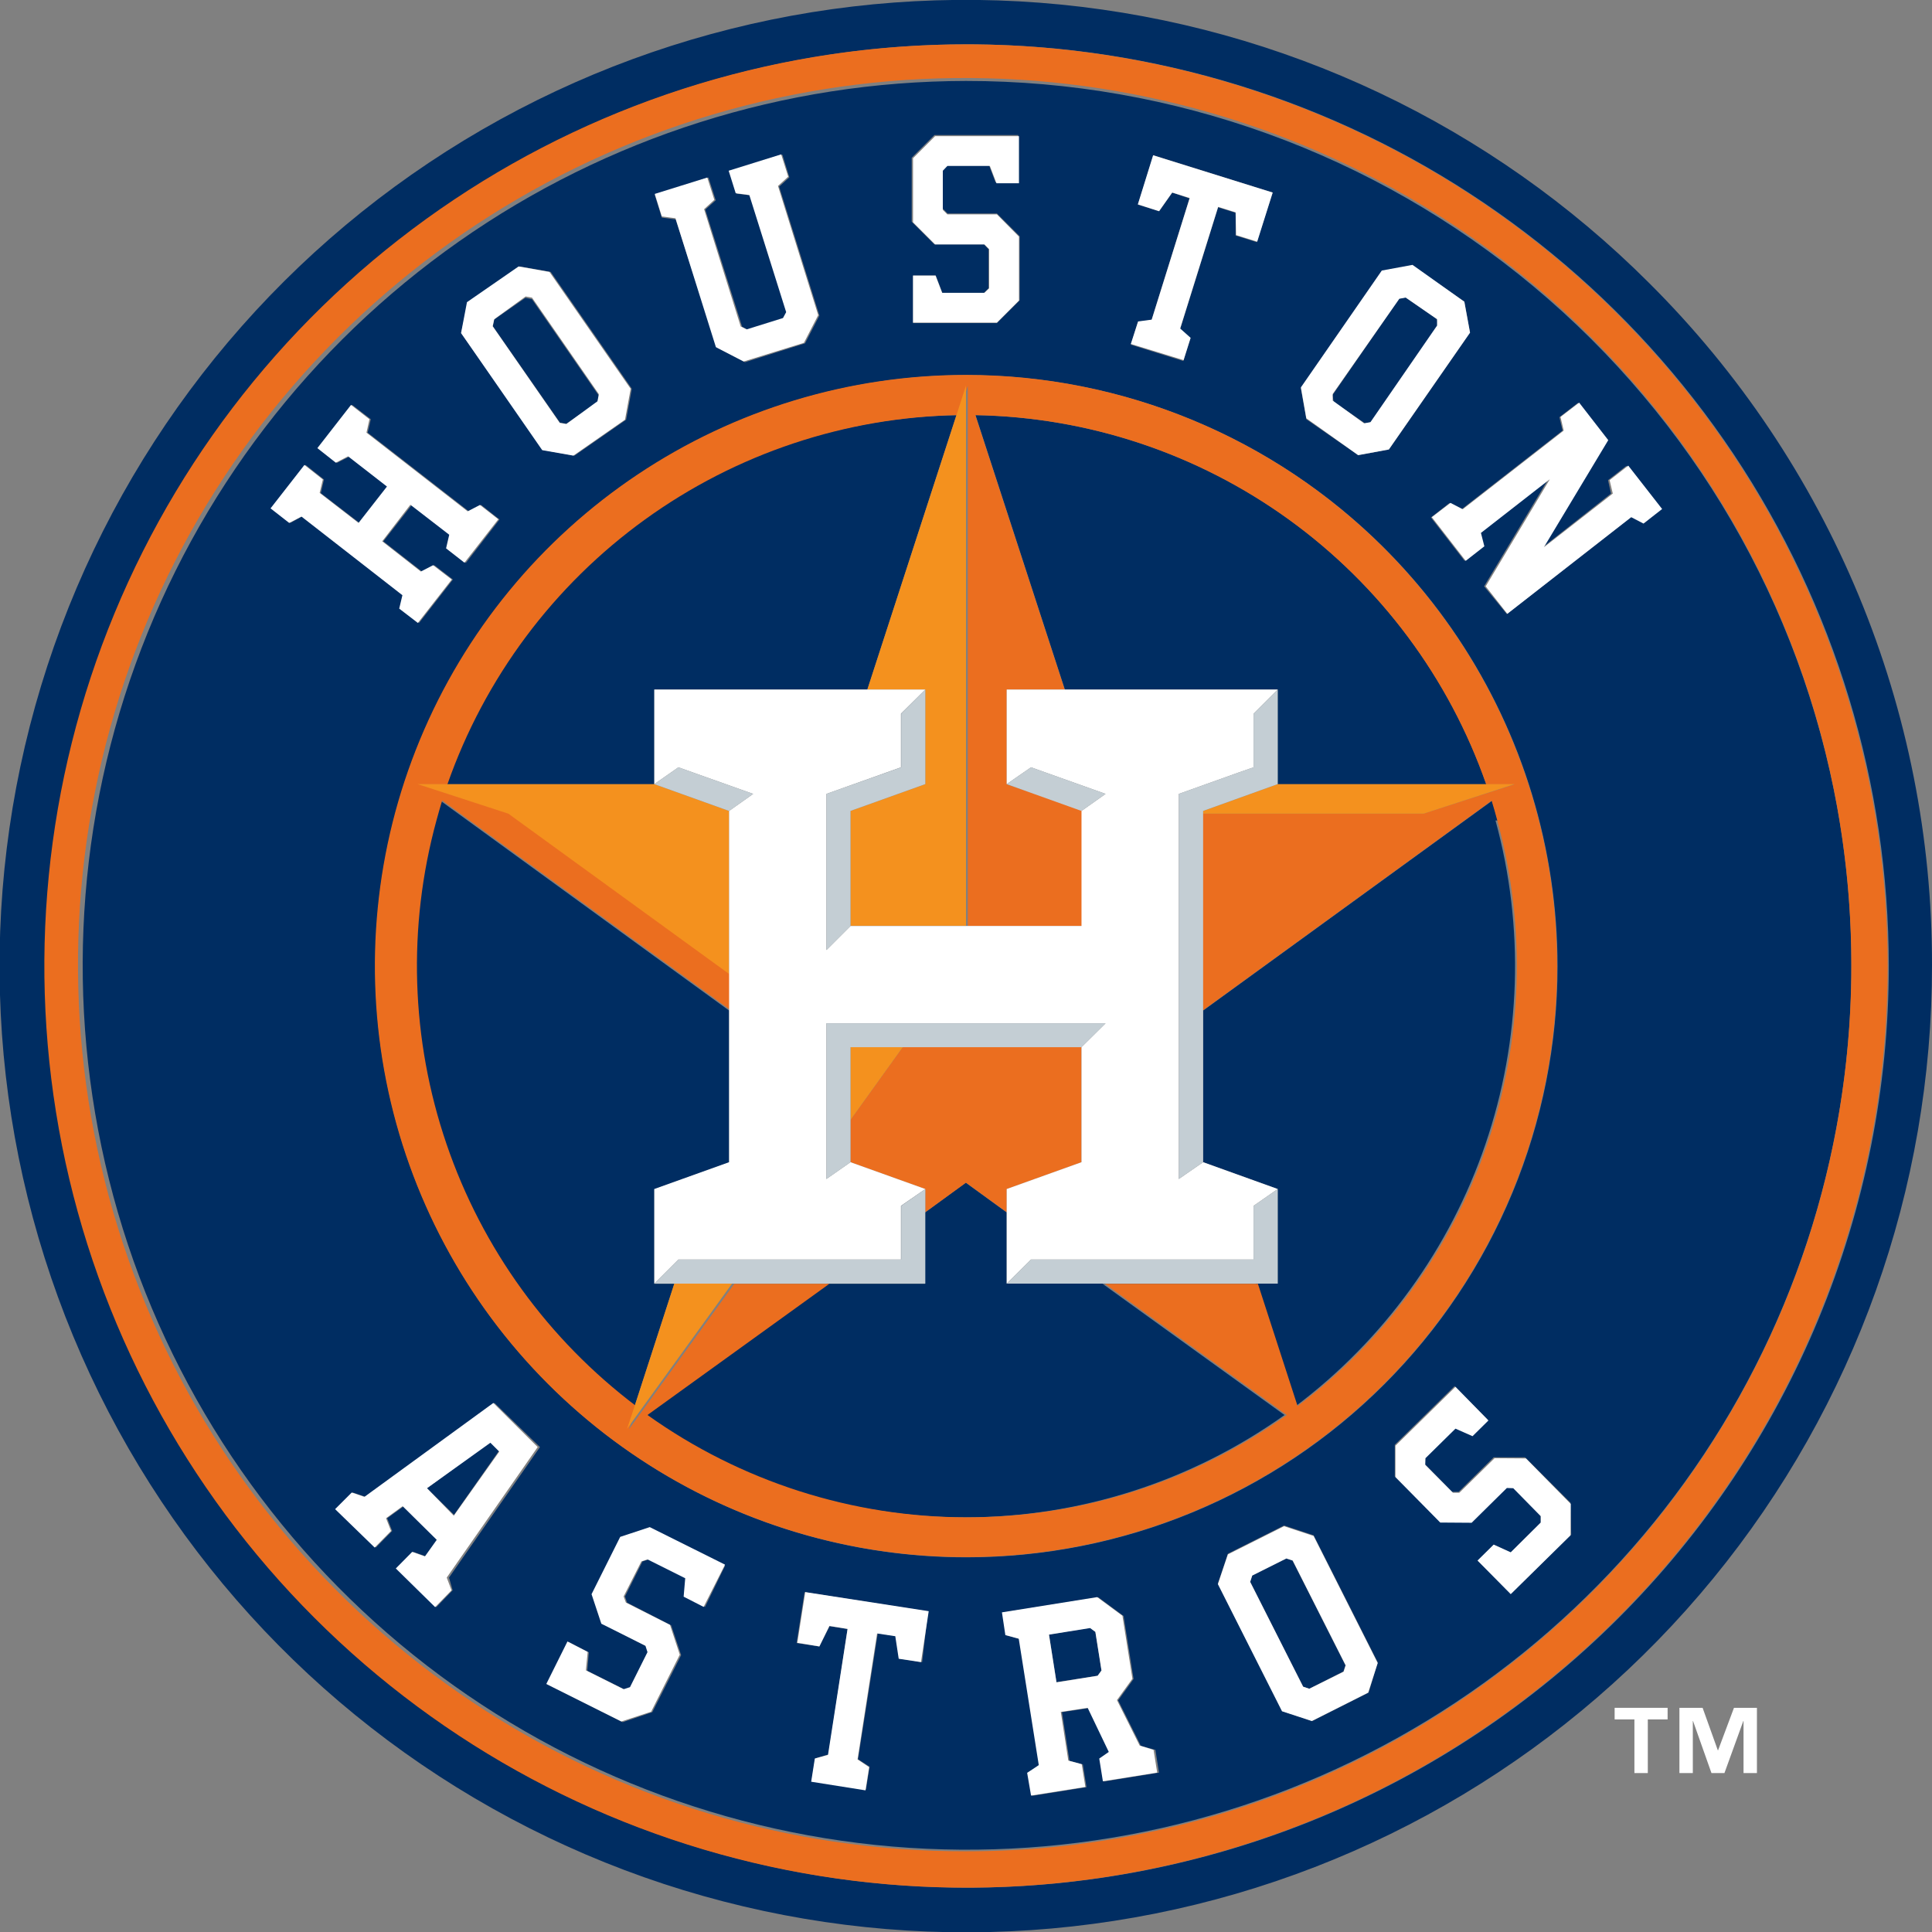 <svg width="60" height="60" viewBox="0 0 60 60" fill="none" xmlns="http://www.w3.org/2000/svg">
<rect x="0" y="0" width="60" height="60" fill="#808080" stroke="none"/>
<g clip-path="url(#clip0_2727:99143)">
<path d="M51.217 8.791C46.308 3.879 39.848 0.822 32.937 0.141C26.027 -0.54 19.094 1.196 13.32 5.054C7.547 8.912 3.29 14.654 1.276 21.299C-0.738 27.945 -0.385 35.083 2.274 41.497C4.934 47.911 9.736 53.205 15.862 56.475C21.988 59.745 29.058 60.789 35.868 59.429C42.678 58.07 48.805 54.391 53.205 49.019C57.606 43.648 60.007 36.916 60 29.972C60.007 26.036 59.234 22.139 57.727 18.503C56.219 14.868 54.007 11.567 51.217 8.791ZM30.035 58.623C24.374 58.623 18.84 56.945 14.133 53.8C9.426 50.654 5.757 46.184 3.591 40.954C1.424 35.724 0.858 29.969 1.962 24.416C3.066 18.864 5.793 13.764 9.796 9.761C13.799 5.758 18.899 3.032 24.451 1.927C30.003 0.823 35.759 1.389 40.989 3.556C46.219 5.722 50.689 9.391 53.835 14.098C56.98 18.805 58.658 24.339 58.658 30C58.658 33.762 57.917 37.487 56.476 40.962C55.036 44.437 52.924 47.594 50.262 50.252C47.601 52.911 44.441 55.019 40.964 56.455C37.488 57.891 33.762 58.628 30 58.623H30.035Z" fill="#002D62"/>
<path d="M57.063 25.171C57.35 26.779 57.494 28.409 57.494 30.043C57.494 28.409 57.35 26.779 57.063 25.171Z" fill="white"/>
<path d="M33.855 50.553L32.577 50.758L32.81 52.24L34.088 52.042L34.208 51.873L34.017 50.68L33.855 50.553Z" fill="#002D62"/>
<path d="M42.391 13.147L42.589 13.112L44.664 10.111L44.629 9.913L43.655 9.235L43.457 9.271L41.381 12.271L41.417 12.476L42.391 13.147Z" fill="#002D62"/>
<path d="M39.948 48.399L38.889 48.929L38.826 49.127L40.471 52.382L40.661 52.445L41.721 51.908L41.784 51.718L40.139 48.463L39.948 48.399Z" fill="#002D62"/>
<path d="M15.23 44.777L13.26 46.218L14.1 47.044L15.505 45.046L15.23 44.777Z" fill="#002D62"/>
<path d="M17.588 13.161L18.562 12.49L18.597 12.285L16.521 9.291L16.317 9.249L15.342 9.927L15.307 10.132L17.39 13.125L17.588 13.161Z" fill="#002D62"/>
<path d="M30 2.514C24.361 2.52 18.86 4.263 14.245 7.505C9.631 10.746 6.126 15.33 4.207 20.633C2.288 25.936 2.048 31.701 3.519 37.145C4.991 42.589 8.102 47.448 12.431 51.063C16.761 54.677 22.097 56.871 27.716 57.346C33.336 57.822 38.965 56.556 43.84 53.721C48.715 50.886 52.6 46.619 54.965 41.5C57.331 36.381 58.063 30.657 57.063 25.107C55.916 18.766 52.577 13.03 47.631 8.9C42.684 4.771 36.444 2.51 30 2.514ZM42.914 8.43L43.867 8.254L45.477 9.369L45.653 10.33L43.133 13.959L42.179 14.135L40.57 13.02L40.4 12.059L42.914 8.43ZM36.404 5.98L36.002 6.559L35.338 6.355L35.818 4.822L39.525 5.98L39.031 7.52L38.374 7.315V6.609L37.83 6.439L36.651 10.217L36.969 10.506L36.75 11.212L35.119 10.704L35.338 9.998L35.761 9.941L36.941 6.164L36.404 5.98ZM28.355 8.557H29.061L29.266 9.094H30.558L30.699 8.953V7.738L30.558 7.59H29.019L28.313 6.884V4.9L29.019 4.194H31.624V5.663H30.918L30.713 5.126H29.428L29.28 5.267V6.482L29.428 6.63H30.96L31.666 7.336V9.327L30.96 10.033H28.355V8.557ZM22.001 5.514L22.227 6.22L21.902 6.51L23.046 10.146L23.222 10.238L24.352 9.885L24.451 9.701L23.307 6.065L22.883 6.016L22.664 5.31L24.295 4.801L24.514 5.507L24.196 5.797L25.446 9.8L25.001 10.662L23.137 11.248L22.269 10.796L20.984 6.814L20.553 6.757L20.334 6.051L22.001 5.514ZM14.538 9.384L16.14 8.275L17.101 8.444L19.621 12.074L19.445 13.034L17.842 14.149L16.882 13.98L14.319 10.344L14.538 9.384ZM9.016 16.239L8.437 15.794L9.489 14.439L10.061 14.891L9.962 15.314L11.17 16.246L12.052 15.11L10.852 14.178L10.464 14.375L9.892 13.923L10.937 12.575L11.516 13.02L11.417 13.436L14.559 15.879L14.94 15.681L15.512 16.133L14.467 17.482L13.888 17.037L13.987 16.613L12.787 15.681L11.904 16.811L13.104 17.75L13.486 17.552L14.065 17.997L13.013 19.346L12.441 18.901L12.54 18.485L9.376 16.042L9.016 16.239ZM14.057 49.388L13.549 49.911L12.328 48.71L12.836 48.195L13.231 48.336L13.599 47.821L12.54 46.776L12.024 47.15L12.179 47.545L11.671 48.061L10.443 46.868L10.958 46.352L11.353 46.486L15.357 43.57L16.769 44.94L13.945 48.993L14.057 49.388ZM21.895 49.904L21.266 49.593L21.323 49.014L20.151 48.428L19.953 48.492L19.409 49.579L19.473 49.77L20.843 50.475L21.153 51.401L20.257 53.173L19.339 53.483L17.002 52.311L17.665 50.998L18.287 51.316L18.237 51.888L19.409 52.474L19.607 52.41L20.151 51.33L20.08 51.132L18.71 50.426L18.407 49.501L19.261 47.764L20.186 47.454L22.516 48.626L21.895 49.904ZM28.637 51.619L27.931 51.513L27.818 50.807L27.261 50.716L26.646 54.634L27.006 54.867L26.893 55.573L25.206 55.312L25.319 54.606L25.729 54.486L26.322 50.589L25.764 50.504L25.446 51.132L24.74 51.026L24.987 49.445L28.821 50.045L28.637 51.619ZM34.286 55.326L34.173 54.62L34.469 54.415L33.813 53.046L32.98 53.173L33.213 54.684L33.629 54.797L33.742 55.503L32.055 55.771L31.935 55.065L32.295 54.825L31.673 50.899L31.257 50.786L31.151 50.08L34.109 49.607L34.893 50.186L35.204 52.142L34.724 52.806L35.43 54.218L35.882 54.345L35.994 55.051L34.286 55.326ZM42.504 52.565L40.753 53.448L39.828 53.144L37.823 49.176L38.134 48.252L39.878 47.376L40.796 47.68L42.787 51.626L42.504 52.565ZM30.014 48.364C26.384 48.364 22.834 47.288 19.816 45.271C16.797 43.254 14.444 40.387 13.054 37.032C11.665 33.678 11.301 29.987 12.01 26.426C12.718 22.865 14.466 19.594 17.034 17.027C19.601 14.459 22.872 12.711 26.433 12.003C29.994 11.294 33.685 11.658 37.039 13.047C40.394 14.437 43.261 16.79 45.278 19.808C47.295 22.827 48.371 26.377 48.371 30.007C48.371 32.419 47.896 34.807 46.973 37.035C46.049 39.264 44.696 41.288 42.99 42.993C41.284 44.698 39.258 46.049 37.029 46.971C34.801 47.893 32.412 48.366 30 48.364H30.014ZM48.795 47.658L46.931 49.487L45.893 48.47L46.388 47.976L46.917 48.216L47.849 47.291V47.058L47.002 46.19H46.797L45.703 47.263H44.728L43.316 45.851V44.87L45.173 43.048L46.197 44.086L45.703 44.58L45.18 44.34L44.241 45.265V45.463L45.095 46.331H45.3L46.388 45.258H47.362L48.774 46.67L48.795 47.658ZM51.054 16.246L50.673 16.042L46.797 19.07L46.091 18.209L48.082 14.884L45.964 16.55L46.063 16.966L45.484 17.418L44.439 16.07L45.011 15.625L45.392 15.816L48.527 13.373L48.428 12.956L49.007 12.511L49.911 13.669L47.913 16.995L50.031 15.329L49.939 14.912L50.511 14.467L51.563 15.816L51.054 16.246Z" fill="#002D62"/>
<path d="M39.877 47.398L38.133 48.273L37.823 49.198L39.814 53.145L40.739 53.448L42.49 52.566L42.786 51.648L40.795 47.701L39.877 47.398ZM41.727 51.916L40.661 52.446L40.47 52.382L38.825 49.127L38.889 48.93L39.948 48.4L40.146 48.464L41.791 51.718L41.727 51.916Z" fill="white"/>
<path d="M24.761 51.019L25.446 51.132L25.757 50.496L26.322 50.588L25.714 54.5L25.305 54.613L25.192 55.333L26.879 55.601L26.992 54.881L26.632 54.641L27.239 50.729L27.804 50.814L27.91 51.513L28.602 51.619L28.842 50.037L25.008 49.444L24.761 51.019Z" fill="white"/>
<path d="M19.261 47.729L18.371 49.509L18.675 50.426L20.045 51.111L20.108 51.309L19.565 52.396L19.367 52.46L18.195 51.874L18.251 51.302L17.623 50.977L16.966 52.297L19.296 53.462L20.221 53.159L21.111 51.387L20.807 50.462L19.438 49.77L19.367 49.579L19.918 48.492L20.108 48.428L21.28 49.014L21.231 49.586L21.852 49.904L22.516 48.591L20.179 47.426L19.261 47.729Z" fill="white"/>
<path d="M46.416 45.286L45.321 46.359H45.124L44.262 45.491L44.269 45.286L45.201 44.368L45.731 44.602L46.225 44.114L45.201 43.069L43.337 44.898V45.872L44.728 47.284L45.703 47.291L46.797 46.211L46.995 46.218L47.849 47.087V47.284L46.917 48.209L46.388 47.969L45.886 48.464L46.917 49.508L48.774 47.68L48.781 46.706L47.39 45.293L46.416 45.286Z" fill="white"/>
<path d="M35.394 54.21L34.688 52.798L35.168 52.134L34.858 50.179L34.074 49.6L31.116 50.073L31.222 50.779L31.638 50.892L32.26 54.817L31.899 55.057L32.02 55.763L33.707 55.495L33.594 54.789L33.177 54.676L32.944 53.165L33.778 53.038L34.434 54.408L34.138 54.613L34.251 55.319L35.938 55.05L35.825 54.344L35.394 54.21ZM34.088 52.042L32.81 52.247L32.577 50.765L33.855 50.56L34.018 50.68L34.208 51.88L34.088 52.042Z" fill="white"/>
<path d="M15.321 43.57L11.318 46.486L10.923 46.352L10.407 46.868L11.636 48.061L12.144 47.545L11.989 47.15L12.504 46.776L13.563 47.821L13.196 48.336L12.801 48.195L12.292 48.71L13.514 49.911L14.022 49.388L13.874 48.993L16.698 44.94L15.321 43.57ZM13.26 46.218L15.229 44.806L15.505 45.081L14.093 47.072L13.26 46.218Z" fill="white"/>
<path d="M12.398 18.901L12.977 19.346L14.029 17.998L13.45 17.553L13.069 17.75L11.869 16.811L12.744 15.675L13.951 16.607L13.853 17.03L14.424 17.475L15.476 16.127L14.905 15.682L14.523 15.88L11.381 13.437L11.473 13.02L10.901 12.575L9.856 13.917L10.428 14.369L10.809 14.171L12.017 15.11L11.134 16.24L9.927 15.308L10.026 14.891L9.454 14.439L8.402 15.788L8.981 16.24L9.362 16.042L12.497 18.485L12.398 18.901Z" fill="white"/>
<path d="M42.179 14.135L43.132 13.959L45.653 10.33L45.476 9.369L43.867 8.226L42.913 8.402L40.4 12.031L40.569 12.991L42.179 14.135ZM43.457 9.278L43.655 9.242L44.629 9.913V10.111L42.56 13.111L42.363 13.147L41.388 12.441V12.236L43.457 9.278Z" fill="white"/>
<path d="M17.807 14.15L19.41 13.034L19.586 12.074L17.065 8.445L16.105 8.275L14.502 9.384L14.319 10.344L16.839 13.98L17.807 14.15ZM15.35 9.913L16.324 9.207L16.522 9.243L18.598 12.243L18.555 12.462L17.588 13.168L17.383 13.133L15.3 10.132L15.35 9.913Z" fill="white"/>
<path d="M20.977 6.778L22.233 10.781L23.095 11.226L24.966 10.647L25.41 9.786L24.161 5.775L24.479 5.486L24.26 4.794L22.629 5.302L22.848 6.001L23.271 6.058L24.415 9.694L24.316 9.877L23.186 10.23L23.003 10.139L21.866 6.496L22.184 6.206L21.965 5.514L20.334 6.022L20.553 6.721L20.977 6.778Z" fill="white"/>
<path d="M35.345 9.983L35.119 10.682L36.757 11.184L36.976 10.492L36.651 10.202L37.83 6.425L38.373 6.594L38.388 7.301L39.044 7.505L39.524 5.98L35.811 4.822L35.337 6.347L35.994 6.559L36.404 5.98L36.947 6.15L35.768 9.927L35.345 9.983Z" fill="white"/>
<path d="M31.645 9.334V7.35L30.96 6.658H29.421L29.28 6.517V5.303L29.421 5.154H30.741L30.946 5.691H31.645V4.229H29.04L28.355 4.914V6.905L29.04 7.59H30.572L30.72 7.739V8.953L30.572 9.094H29.259L29.054 8.558H28.355V10.019H30.96L31.645 9.334Z" fill="white"/>
<path d="M49.988 14.912L50.087 15.328L47.948 16.994L49.946 13.669L49.042 12.504L48.463 12.949L48.562 13.372L45.427 15.815L45.046 15.618L44.467 16.062L45.519 17.418L46.098 16.966L45.992 16.55L48.131 14.883L46.14 18.209L46.811 19.063L50.659 16.062L51.04 16.26L51.619 15.808L50.567 14.46L49.988 14.912Z" fill="white"/>
<path d="M20.32 39.871L21.026 39.165L20.32 39.871V36.934L22.643 36.101V31.384L13.669 24.86C13.605 25.065 13.549 25.27 13.492 25.475C12.587 28.782 12.695 32.285 13.803 35.53C14.911 38.775 16.967 41.613 19.706 43.676L20.941 39.871H20.32Z" fill="#002D62"/>
<path d="M25.665 36.615L26.413 36.093L25.665 36.615Z" fill="#002D62"/>
<path d="M27.981 37.449V39.115H27.988V37.449L28.736 36.927L27.981 37.449Z" fill="#002D62"/>
<path d="M26.413 28.757L25.665 29.506L26.413 28.757H30V28.75H26.413V28.757Z" fill="#002D62"/>
<path d="M26.413 34.78L28.037 32.52L26.413 34.78Z" fill="#002D62"/>
<path d="M27.988 22.163L28.736 21.414L27.981 22.163V23.829L25.665 24.655L27.988 23.829V22.163Z" fill="#002D62"/>
<path d="M39.68 24.359H46.161C45.007 21.055 42.867 18.184 40.03 16.134C37.193 14.083 33.796 12.952 30.296 12.893L33.071 21.415H39.68V24.359Z" fill="#002D62"/>
<path d="M20.32 24.359V21.415H26.936L29.703 12.893C26.204 12.954 22.808 14.086 19.972 16.136C17.135 18.186 14.995 21.056 13.838 24.359H20.32Z" fill="#002D62"/>
<path d="M46.514 25.481C46.458 25.27 46.401 25.072 46.338 24.867L37.364 31.384V36.093L39.68 36.926V39.864H31.264V37.654L29.993 36.729L28.729 37.654V39.871H25.686L20.038 43.945C22.935 46.012 26.405 47.123 29.965 47.123C33.524 47.123 36.994 46.012 39.892 43.945L34.243 39.871H38.995L40.231 43.676C42.969 41.614 45.025 38.777 46.132 35.533C47.24 32.289 47.349 28.788 46.444 25.481H46.514Z" fill="#002D62"/>
<path d="M30 11.643C26.369 11.643 22.82 12.719 19.801 14.736C16.782 16.753 14.429 19.62 13.04 22.975C11.65 26.329 11.287 30.02 11.995 33.581C12.704 37.142 14.452 40.413 17.019 42.98C19.587 45.548 22.858 47.296 26.419 48.004C29.98 48.713 33.67 48.349 37.025 46.96C40.379 45.57 43.246 43.217 45.263 40.199C47.281 37.18 48.357 33.631 48.357 30C48.357 25.131 46.423 20.462 42.98 17.019C39.538 13.577 34.868 11.643 30 11.643ZM40.301 43.676L39.066 39.87H34.314L39.962 43.944C37.065 46.011 33.594 47.122 30.035 47.122C26.476 47.122 23.006 46.011 20.108 43.944L25.756 39.87H22.805L19.536 44.382L19.769 43.676C17.031 41.612 14.974 38.775 13.867 35.529C12.759 32.284 12.651 28.781 13.556 25.474C13.613 25.269 13.669 25.065 13.732 24.86L22.706 31.384V30.254L15.851 25.269L13.026 24.358H13.895C15.051 21.055 17.192 18.186 20.028 16.136C22.864 14.086 26.261 12.954 29.76 12.892L30.056 11.982V28.757H33.65V25.171L31.264 24.358V21.414H33.064L30.289 12.892C33.789 12.952 37.186 14.083 40.023 16.133C42.86 18.184 45 21.054 46.154 24.358H47.03L44.206 25.269H37.35V31.384L46.324 24.867C46.387 25.072 46.444 25.269 46.5 25.481C47.405 28.787 47.296 32.289 46.189 35.533C45.081 38.777 43.025 41.614 40.287 43.676H40.301Z" fill="#EB6E1F"/>
<path d="M31.264 36.926L33.587 36.093V32.52H28.037L26.413 34.78V36.093L28.736 36.926V37.646L30 36.729L31.264 37.646V36.926Z" fill="#EB6E1F"/>
<path d="M37.364 25.185V25.269H44.213L47.037 24.352H46.162H39.68L37.364 25.185Z" fill="#F4911E"/>
<path d="M28.736 21.415V24.352L26.413 25.185V28.75H30V11.975L29.703 12.893L26.936 21.415H28.736Z" fill="#F4911E"/>
<path d="M26.413 32.52V34.78L28.037 32.52H26.413Z" fill="#F4911E"/>
<path d="M20.941 39.863L19.706 43.676L19.473 44.375L22.735 39.863H20.941Z" fill="#F4911E"/>
<path d="M22.643 25.185L20.32 24.352H13.839H12.97L15.787 25.269L22.643 30.247V25.185Z" fill="#F4911E"/>
<path d="M20.32 36.926V39.863L21.047 39.136L21.068 39.115H27.98V37.448L28.736 36.926L26.413 36.093L25.665 36.615V31.779H34.335L33.587 32.52V36.093L31.264 36.926V37.646V39.863L32.019 39.115H38.931V37.448L39.68 36.926L37.364 36.093L36.608 36.615V24.655L38.465 23.991L38.931 23.829V22.163L39.68 21.414H33.064H31.264V24.351L32.019 23.829L34.335 24.655L33.587 25.184V28.757H30H26.413L25.665 29.505V24.655L27.98 23.829V22.163L28.736 21.414H26.936H20.32V24.351L21.068 23.829L23.391 24.655L22.643 25.184V30.247V31.384V36.093L20.32 36.926Z" fill="white"/>
<path d="M39.68 24.351V21.414L38.931 22.163V23.829L38.465 23.991L36.608 24.655V36.615L37.364 36.093V31.384V25.269V25.184L39.68 24.351Z" fill="#C4CED4"/>
<path d="M38.931 39.115H32.019L31.264 39.864H34.314H39.058H39.68V36.927L38.931 37.449V39.115Z" fill="#C4CED4"/>
<path d="M26.413 34.78V32.521H28.037H33.587L34.335 31.779H25.665V36.616L26.413 36.093V34.78Z" fill="#C4CED4"/>
<path d="M28.736 37.647V36.927L27.988 37.449V39.115H27.98H21.068L21.047 39.137L20.32 39.864H20.941H22.735H25.686H28.736V37.647Z" fill="#C4CED4"/>
<path d="M22.643 25.185L23.391 24.655L21.068 23.829L20.32 24.352L22.643 25.185Z" fill="#C4CED4"/>
<path d="M32.019 23.829L31.264 24.352L33.587 25.185L34.335 24.655L32.019 23.829Z" fill="#C4CED4"/>
<path d="M26.413 28.75V25.184L28.736 24.351V21.414L27.988 22.163V23.829L25.665 24.655V29.505L26.413 28.757V28.75Z" fill="#C4CED4"/>
<path d="M50.144 53.398H50.758V55.064H51.174V53.398H51.789V53.038H50.144V53.398Z" fill="white"/>
<path d="M53.356 54.358H53.349L52.876 53.038H52.156V55.064H52.572V53.448H52.579L53.151 55.064H53.554L54.14 53.448H54.147V55.064H54.563V53.038H53.85L53.356 54.358Z" fill="white"/>
<path d="M30 1.377C24.339 1.377 18.805 3.056 14.098 6.201C9.391 9.346 5.722 13.816 3.556 19.047C1.389 24.277 0.823 30.032 1.927 35.584C3.031 41.137 5.757 46.237 9.761 50.24C13.764 54.243 18.864 56.969 24.416 58.073C29.968 59.178 35.724 58.611 40.954 56.445C46.184 54.278 50.654 50.609 53.8 45.902C56.945 41.195 58.623 35.661 58.623 30C58.623 22.409 55.608 15.128 50.24 9.761C44.872 4.393 37.592 1.377 30 1.377ZM30 57.494C24.55 57.502 19.221 55.893 14.686 52.871C10.151 49.848 6.615 45.548 4.526 40.515C2.437 35.482 1.888 29.942 2.949 24.596C4.01 19.251 6.634 14.341 10.487 10.487C14.341 6.634 19.251 4.01 24.596 2.949C29.942 1.888 35.482 2.437 40.515 4.526C45.548 6.615 49.848 10.151 52.871 14.686C55.893 19.221 57.502 24.55 57.494 30C57.495 33.611 56.784 37.187 55.403 40.523C54.021 43.859 51.996 46.89 49.443 49.443C46.89 51.996 43.859 54.021 40.523 55.403C37.187 56.784 33.611 57.495 30 57.494Z" fill="#EB6E1F"/>
</g>
<defs>
<clipPath id="clip0_2727:99143">
<rect width="60" height="60" fill="white"/>
</clipPath>
</defs>
</svg>
